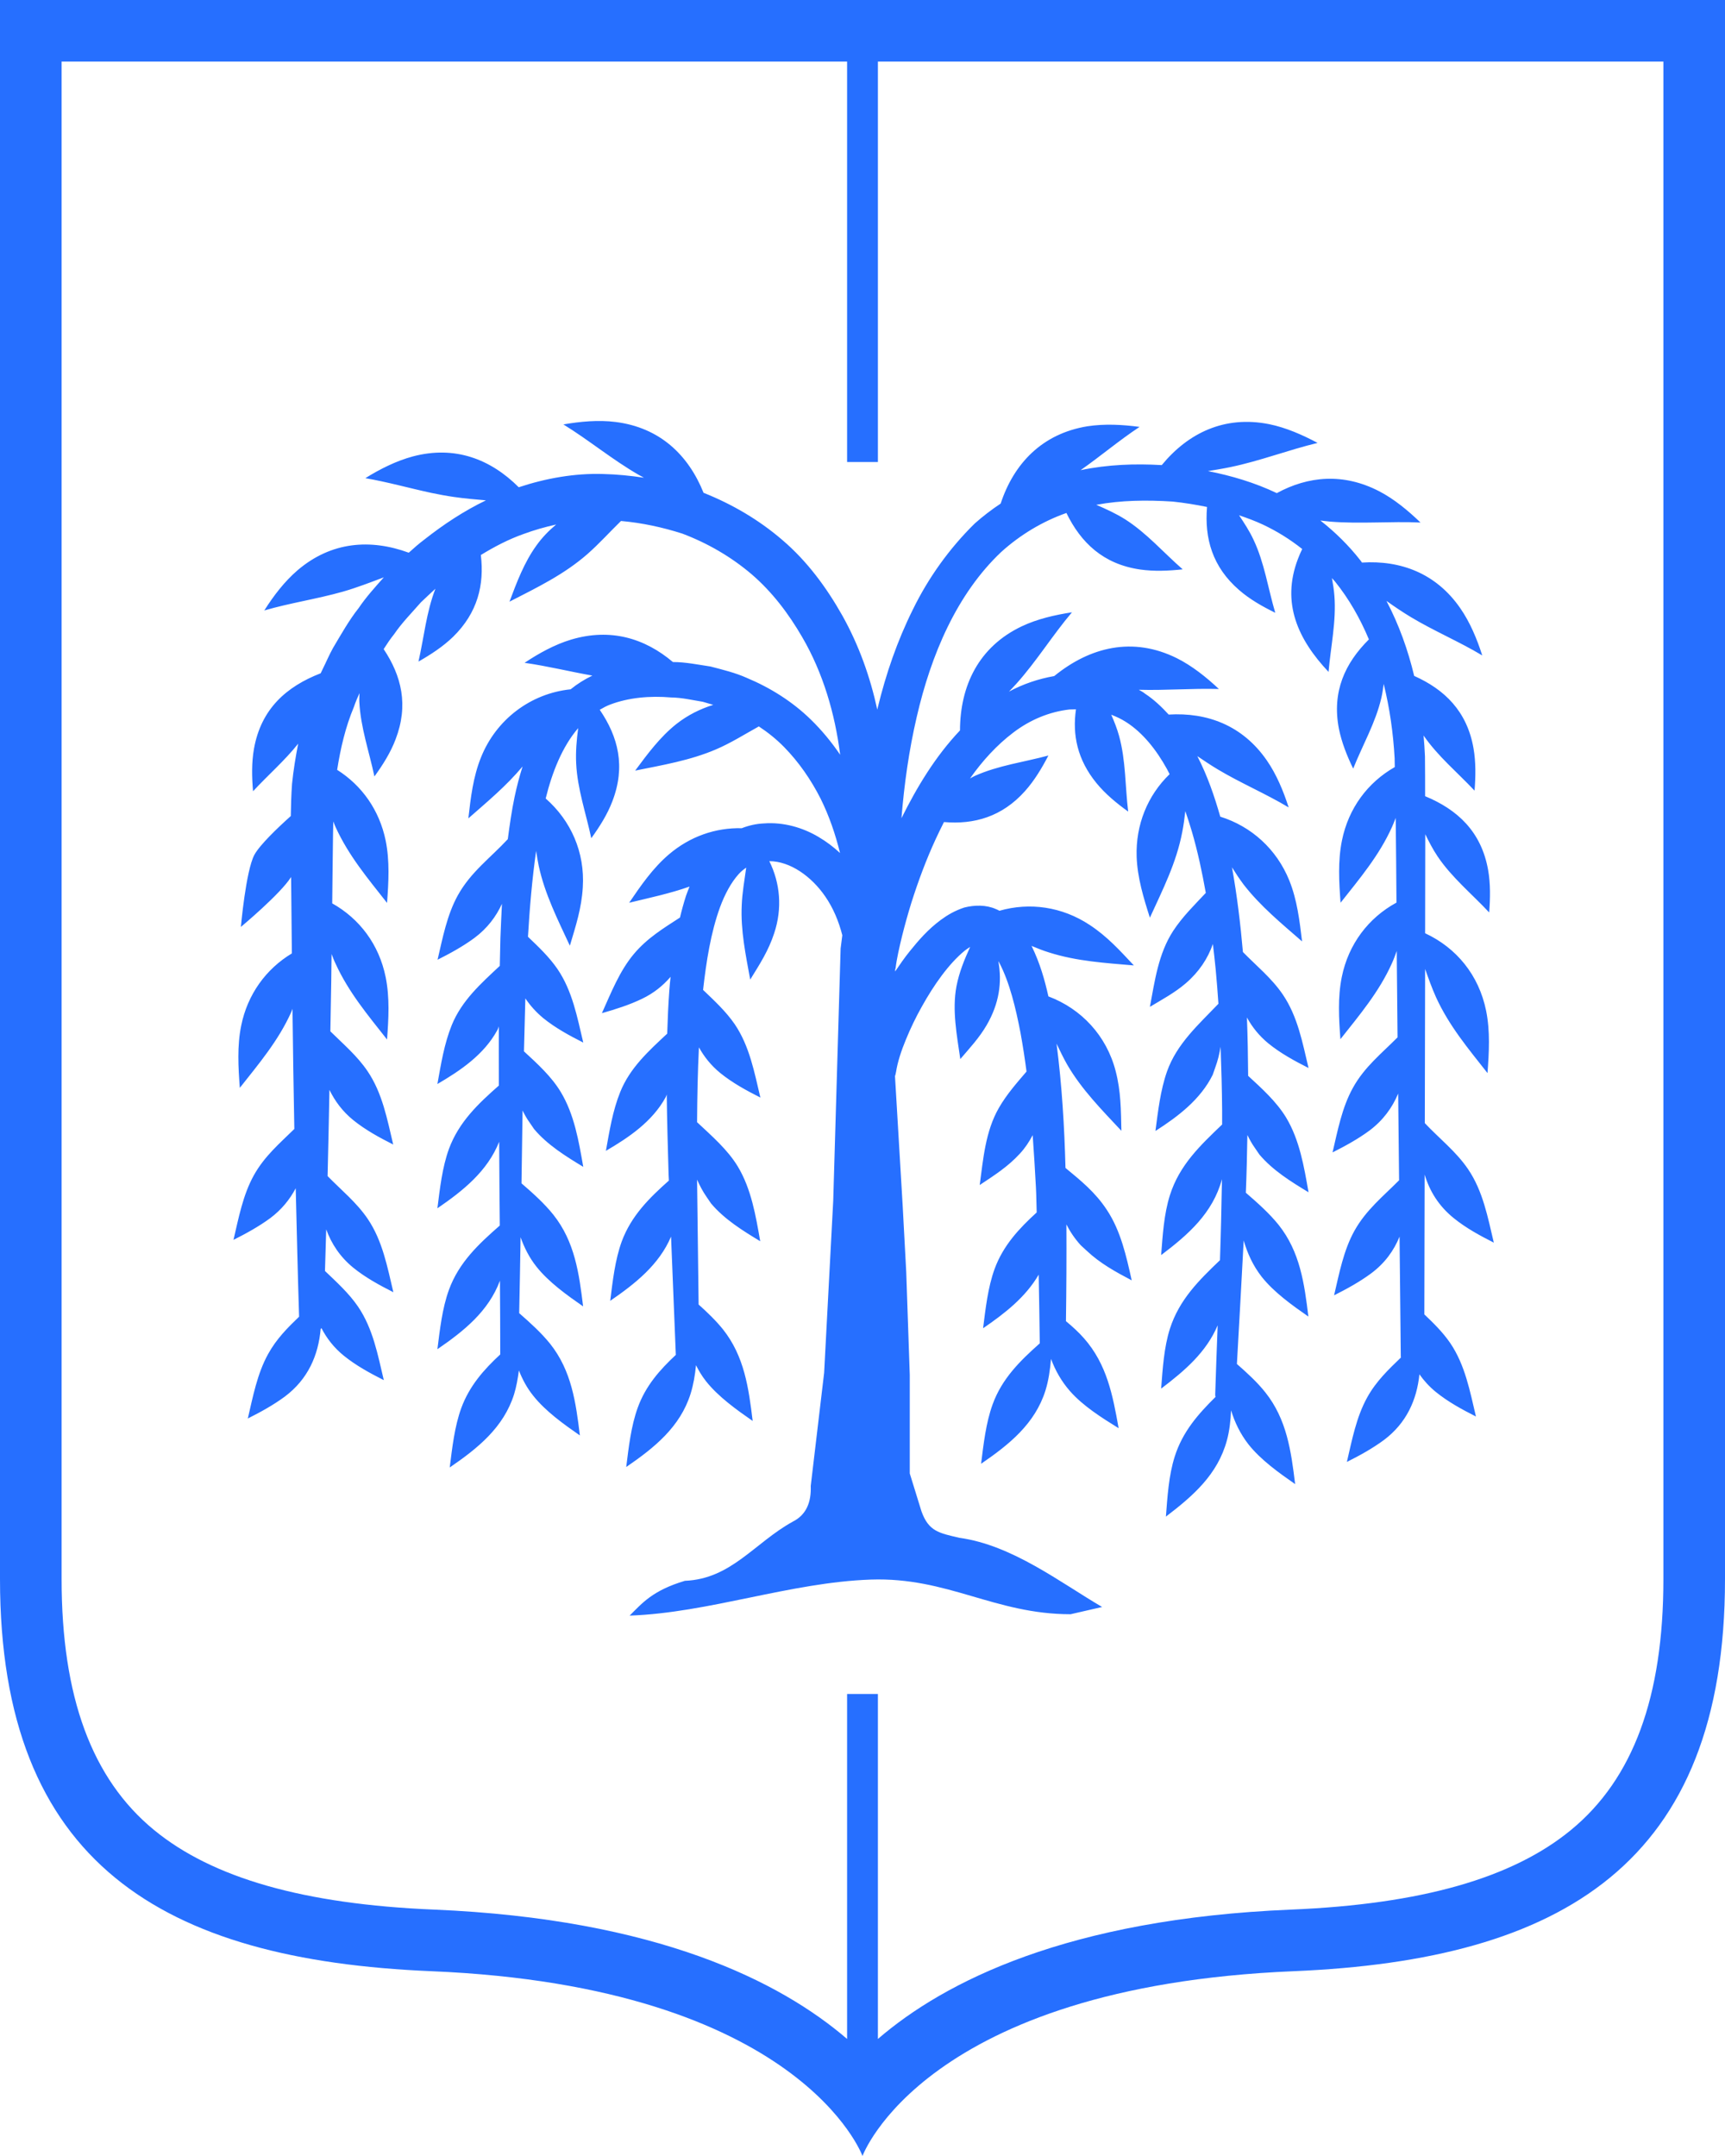 <?xml version="1.0" encoding="UTF-8"?>
<!-- Generator: Adobe Illustrator 26.0.2, SVG Export Plug-In . SVG Version: 6.00 Build 0)  -->
<svg xmlns="http://www.w3.org/2000/svg" xmlns:xlink="http://www.w3.org/1999/xlink" id="Layer_1" x="0px" y="0px" width="112px" height="140px" viewBox="0 0 112 140" style="enable-background:new 0 0 112 140;" xml:space="preserve">
<style type="text/css">
	.st0{fill:#266FFF;}
</style>
<g>
	<path class="st0" d="M0,0v102.54C0,121,10.56,127.27,28,128c24,1,28,12,28,12s4-11,28-12c17.44-0.73,28-7,28-25.46V0H0z    M108,102.54c0,7.64-1.96,12.97-6,16.29c-3.8,3.13-9.74,4.82-18.17,5.17c-14.51,0.6-22.51,4.68-26.83,8.4V110h-2v22.4   c-4.33-3.72-12.32-7.79-26.83-8.4c-8.42-0.35-14.36-2.04-18.17-5.17c-4.04-3.32-6-8.65-6-16.29V4h51v26h2V4h51V102.54z"></path>
	<path class="st0" d="M59.27,39.58c-1.02,2.05-1.75,4.19-2.28,6.37c-0.01,0.04-0.02,0.09-0.03,0.13c-0.46-2.12-1.19-4.18-2.27-6.11   c-1.02-1.81-2.28-3.53-3.9-4.91c-1.51-1.3-3.25-2.32-5.11-3.06c-0.99-2.46-2.84-4.24-5.72-4.6c-1.11-0.14-2.28-0.03-3.38,0.16   c1.67,1.03,3.18,2.29,4.88,3.27c0.12,0.07,0.24,0.13,0.35,0.19c-0.88-0.13-1.76-0.22-2.64-0.24c-1.86-0.06-3.74,0.28-5.49,0.86   c-1.82-1.82-4.14-2.73-6.88-2c-1.08,0.29-2.13,0.82-3.08,1.41c1.45,0.25,2.86,0.65,4.3,0.96c0.48,0.1,0.96,0.19,1.45,0.26   c0.69,0.1,1.38,0.16,2.08,0.22c-1.43,0.69-2.76,1.57-3.99,2.54c-0.36,0.27-0.69,0.56-1.02,0.86c-2.48-0.91-5.03-0.73-7.22,1.14   c-0.85,0.73-1.56,1.66-2.16,2.61c1.68-0.49,3.41-0.74,5.1-1.22c0.91-0.26,1.78-0.6,2.66-0.93c-0.57,0.64-1.15,1.28-1.63,1.99   c-0.64,0.81-1.14,1.71-1.67,2.6c-0.25,0.45-0.45,0.93-0.68,1.39c-0.04,0.08-0.08,0.17-0.12,0.25c-2.22,0.86-3.87,2.31-4.33,4.9   c-0.16,0.9-0.14,1.85-0.06,2.76c0.96-1.04,2.05-1.98,2.93-3.09c-0.17,0.87-0.31,1.74-0.4,2.62c-0.05,0.72-0.07,1.4-0.08,2.08   c-0.86,0.77-2.03,1.89-2.37,2.53c-0.55,1.05-0.87,4.67-0.87,4.67s2.57-2.14,3.26-3.24l0.05,4.96c-1.68,1.01-2.88,2.66-3.29,4.69   c-0.27,1.32-0.19,2.71-0.09,4.04c1.24-1.57,2.51-3.07,3.34-4.92c0.03-0.07,0.05-0.14,0.08-0.21c0.03,2.6,0.07,5.2,0.12,7.8   c-0.96,0.94-1.94,1.77-2.63,3.01c-0.71,1.28-0.99,2.78-1.32,4.19c0.82-0.41,1.67-0.88,2.4-1.42c0.73-0.55,1.26-1.21,1.64-1.93   c0.07,2.78,0.13,5.56,0.22,8.34c-0.75,0.72-1.47,1.44-2.01,2.42c-0.71,1.28-0.99,2.78-1.32,4.19c0.82-0.41,1.67-0.88,2.4-1.42   c1.51-1.13,2.18-2.69,2.33-4.39c0.02-0.02,0.03-0.04,0.05-0.06c0.34,0.66,0.81,1.27,1.45,1.79c0.79,0.64,1.69,1.13,2.6,1.59   c-0.39-1.64-0.7-3.34-1.67-4.77c-0.6-0.88-1.39-1.59-2.15-2.32c0.03-0.9,0.05-1.8,0.08-2.7c0.34,0.93,0.89,1.78,1.76,2.49   c0.79,0.64,1.69,1.13,2.6,1.59c-0.39-1.64-0.7-3.34-1.67-4.77c-0.72-1.06-1.71-1.86-2.6-2.77c0.05-1.87,0.08-3.73,0.12-5.6   c0.35,0.72,0.84,1.39,1.54,1.96c0.79,0.64,1.69,1.13,2.6,1.59c-0.39-1.64-0.7-3.34-1.67-4.77c-0.67-0.99-1.57-1.75-2.41-2.58   c0.02-1.45,0.06-2.9,0.07-4.35l0.01-0.67c0.08,0.21,0.16,0.43,0.26,0.63c0.85,1.86,2.09,3.33,3.34,4.92   c0.1-1.34,0.18-2.72-0.09-4.05c-0.43-2.12-1.69-3.79-3.47-4.79l0.02-1.85c0.02-1.15,0.02-2.33,0.05-3.47   c0.05,0.12,0.09,0.25,0.15,0.37c0.85,1.86,2.09,3.33,3.34,4.92c0.1-1.34,0.18-2.72-0.09-4.05c-0.41-1.98-1.54-3.57-3.15-4.59   c0.22-1.4,0.54-2.78,1.09-4.09c0.1-0.3,0.23-0.6,0.36-0.89c0,0.19-0.02,0.37-0.01,0.56c0.08,1.66,0.64,3.24,0.98,4.85   c0.53-0.73,1.05-1.55,1.37-2.4c0.86-2.23,0.39-4.13-0.77-5.87c0.21-0.33,0.43-0.66,0.68-0.97c0.51-0.75,1.15-1.39,1.74-2.07   c0.31-0.29,0.62-0.59,0.94-0.88c-0.59,1.52-0.74,3.15-1.1,4.73c0.79-0.45,1.59-0.97,2.25-1.61c1.6-1.57,2.03-3.38,1.8-5.31   c0.88-0.54,1.8-1.02,2.76-1.36c0.7-0.26,1.41-0.46,2.13-0.62c-0.47,0.39-0.91,0.84-1.28,1.36c-0.79,1.09-1.28,2.39-1.75,3.65   c1.79-0.92,3.54-1.76,5.07-3.1c0.76-0.67,1.44-1.43,2.17-2.14c1.36,0.12,2.7,0.41,3.98,0.82c1.64,0.62,3.16,1.5,4.49,2.63   c1.33,1.14,2.41,2.56,3.3,4.1c1.34,2.3,2.12,4.94,2.46,7.63c-0.56-0.82-1.19-1.59-1.91-2.29c-1.19-1.16-2.62-2.06-4.15-2.7   c-0.76-0.34-1.56-0.53-2.36-0.74c-0.81-0.12-1.62-0.29-2.43-0.29c0,0,0,0-0.01,0c-1.82-1.54-4.04-2.22-6.6-1.46   c-1.07,0.32-2.1,0.89-3.03,1.51c1.48,0.21,2.93,0.57,4.4,0.83c-0.5,0.24-0.98,0.54-1.41,0.89c-2.61,0.27-4.84,1.97-5.82,4.42   c-0.51,1.26-0.67,2.62-0.82,3.96c1.23-1.08,2.47-2.11,3.52-3.37c-0.21,0.66-0.38,1.32-0.52,1.98c-0.19,0.91-0.32,1.83-0.44,2.74   c-1.13,1.22-2.4,2.13-3.24,3.64c-0.71,1.28-0.99,2.78-1.32,4.19c0.82-0.41,1.67-0.88,2.4-1.42c0.83-0.62,1.4-1.38,1.78-2.21   c-0.04,0.75-0.07,1.49-0.1,2.23c-0.02,0.6-0.02,1.2-0.04,1.8c-1.22,1.14-2.47,2.25-3.12,3.85c-0.49,1.21-0.7,2.54-0.93,3.82   c1.51-0.88,3.02-1.91,3.88-3.48c0.05-0.08,0.08-0.17,0.11-0.26c0,1.12-0.01,2.24,0,3.36c0,0.16,0,0.32,0,0.48   c-1.34,1.18-2.59,2.36-3.24,4.11c-0.44,1.21-0.59,2.59-0.75,3.86c1.68-1.15,3.25-2.41,4.01-4.32c0.01,1.81,0.02,3.63,0.04,5.44   c-1.36,1.19-2.65,2.39-3.3,4.17c-0.44,1.21-0.59,2.59-0.75,3.86c1.72-1.18,3.32-2.46,4.06-4.45c0.01,1.6,0.02,3.19,0.02,4.79   c-1.06,0.98-2,2.04-2.53,3.48c-0.44,1.21-0.59,2.59-0.75,3.86c1.81-1.24,3.5-2.59,4.18-4.76c0.15-0.49,0.24-1.01,0.31-1.54   c0.23,0.58,0.52,1.13,0.93,1.64c0.8,1.01,1.98,1.85,3.03,2.58c-0.26-2.14-0.54-4.2-1.93-5.95c-0.58-0.72-1.3-1.37-2.01-1.99   c0.03-1.64,0.07-3.29,0.09-4.93c0.24,0.67,0.56,1.32,1.03,1.91c0.8,1.01,1.98,1.85,3.03,2.58c-0.26-2.14-0.54-4.2-1.93-5.95   c-0.59-0.74-1.34-1.41-2.07-2.04c0.02-1.58,0.05-3.16,0.07-4.73c0.13,0.27,0.28,0.54,0.47,0.8l0.28,0.41   c0.87,1.03,2.05,1.76,3.19,2.45c-0.29-1.66-0.58-3.4-1.46-4.86c-0.6-1-1.51-1.83-2.39-2.64c0.03-1.15,0.06-2.29,0.09-3.44   c0.31,0.46,0.69,0.89,1.16,1.28c0.79,0.64,1.69,1.13,2.6,1.59c-0.39-1.64-0.7-3.34-1.67-4.77c-0.54-0.79-1.23-1.44-1.92-2.1   c0.11-1.87,0.27-3.75,0.53-5.58c0.05,0.33,0.1,0.66,0.17,0.98c0.39,1.82,1.24,3.5,2.02,5.18c0.39-1.31,0.76-2.43,0.84-3.8   c0.14-2.27-0.77-4.32-2.41-5.76c0.42-1.71,1.08-3.37,2.11-4.57c-0.1,0.76-0.17,1.53-0.13,2.3c0.08,1.66,0.64,3.24,0.98,4.85   c0.53-0.73,1.05-1.55,1.37-2.4c0.87-2.26,0.38-4.18-0.82-5.94c0.22-0.13,0.44-0.25,0.68-0.34c1.19-0.45,2.57-0.58,3.96-0.46   c0.7,0.01,1.37,0.17,2.05,0.28c0.23,0.07,0.45,0.13,0.68,0.2c-0.84,0.26-1.65,0.66-2.39,1.24c-1.06,0.84-1.88,1.95-2.68,3.03   c1.78-0.36,3.57-0.66,5.25-1.38c0.96-0.41,1.86-0.98,2.78-1.49c0.59,0.39,1.14,0.83,1.64,1.34c0.95,0.97,1.74,2.11,2.37,3.35   c0.55,1.11,0.96,2.3,1.26,3.53c-0.42-0.39-0.88-0.74-1.39-1.04c-1.02-0.61-2.28-0.98-3.56-0.88c-0.48,0.02-0.97,0.13-1.43,0.31   c-1.7-0.04-3.36,0.53-4.74,1.71c-1.03,0.88-1.81,2.01-2.57,3.13c1.32-0.32,2.65-0.6,3.92-1.05c-0.08,0.2-0.16,0.4-0.23,0.6   c-0.15,0.47-0.28,0.94-0.39,1.41c-1.06,0.69-2.11,1.32-2.98,2.35c-0.94,1.11-1.5,2.55-2.09,3.86c0.88-0.25,1.8-0.54,2.62-0.94   c0.75-0.36,1.35-0.85,1.84-1.42c-0.03,0.28-0.06,0.57-0.08,0.85c-0.07,0.95-0.11,1.9-0.14,2.84c-1.2,1.12-2.42,2.22-3.05,3.79   c-0.49,1.21-0.7,2.54-0.93,3.82c1.51-0.88,3.02-1.91,3.88-3.48c0.03-0.06,0.05-0.12,0.07-0.18c0.02,1.73,0.07,3.46,0.12,5.18   l0.02,0.41c-1.27,1.13-2.44,2.28-3.06,3.95c-0.44,1.21-0.59,2.59-0.75,3.86c1.63-1.12,3.17-2.34,3.95-4.17l0.31,7.68   c-1.04,0.97-1.96,2.01-2.47,3.42c-0.44,1.21-0.59,2.59-0.75,3.86c1.81-1.24,3.5-2.59,4.18-4.76c0.18-0.58,0.29-1.21,0.35-1.85   c0.18,0.36,0.39,0.71,0.65,1.04c0.8,1.01,1.98,1.85,3.03,2.58c-0.26-2.14-0.54-4.2-1.93-5.95c-0.46-0.57-1.01-1.1-1.58-1.61   l-0.1-8.11c0.17,0.38,0.37,0.77,0.63,1.14l0.28,0.41c0.87,1.03,2.05,1.76,3.19,2.45c-0.29-1.66-0.58-3.4-1.46-4.86   c-0.66-1.09-1.69-1.98-2.64-2.87c0.01-1.63,0.04-3.25,0.12-4.86c0.34,0.61,0.78,1.17,1.39,1.67c0.79,0.64,1.69,1.13,2.6,1.59   c-0.39-1.64-0.7-3.34-1.67-4.77c-0.58-0.84-1.32-1.52-2.05-2.22c0.21-1.86,0.5-3.72,1.1-5.37c0.31-0.84,0.72-1.61,1.22-2.16   c0.15-0.17,0.31-0.29,0.48-0.41c-0.11,0.81-0.26,1.63-0.29,2.44c-0.08,1.63,0.26,3.24,0.55,4.83c0.63-1.02,1.19-1.88,1.56-3.02   c0.53-1.6,0.39-3.24-0.32-4.67c1.35,0,2.74,0.99,3.63,2.29c0.52,0.75,0.88,1.62,1.11,2.52l-0.11,0.86l-0.48,16.38l-0.59,11.17   l-0.87,7.35c0.04,1.06-0.29,1.88-1.17,2.32c-2.48,1.37-3.99,3.72-7,3.84c-2.11,0.63-2.78,1.46-3.59,2.26   c5.15-0.18,10.44-2.16,15.66-2.34c5-0.17,8.04,2.25,12.97,2.25l2.05-0.47c-2.69-1.57-5.83-4.02-9.26-4.49   c-1.32-0.31-2-0.41-2.47-1.72l-0.76-2.46v-6.39l-0.23-6.69l-0.23-4.29l-0.5-8.43c0.03-0.08,0.05-0.16,0.06-0.24l0.01-0.04   c0.09-0.61,0.34-1.38,0.64-2.1c0.3-0.73,0.65-1.46,1.04-2.15c0.77-1.38,1.73-2.76,2.78-3.62c0.12-0.09,0.23-0.17,0.35-0.24   c-0.37,0.81-0.71,1.63-0.89,2.56c-0.29,1.55,0.03,3.18,0.25,4.72c0.61-0.71,1.24-1.39,1.71-2.2c0.82-1.41,1.01-2.79,0.76-4.16   c0.02,0.04,0.05,0.08,0.07,0.12c0.67,1.29,1.06,2.93,1.37,4.54c0.15,0.83,0.28,1.66,0.39,2.51c-0.64,0.75-1.29,1.48-1.8,2.37   c-0.87,1.52-1.01,3.3-1.24,5c0.96-0.64,1.82-1.18,2.61-2.04c0.35-0.38,0.61-0.78,0.83-1.2c0.08,1.12,0.15,2.25,0.21,3.38   c0.03,0.54,0.03,1.09,0.05,1.64c-1.14,1.04-2.17,2.14-2.73,3.66c-0.44,1.21-0.59,2.59-0.75,3.86c1.42-0.97,2.76-2.02,3.61-3.48   c0.03,1.48,0.05,2.97,0.07,4.46c-1.27,1.13-2.45,2.28-3.06,3.96c-0.44,1.21-0.59,2.59-0.75,3.86c1.81-1.24,3.5-2.59,4.18-4.76   c0.2-0.64,0.3-1.34,0.36-2.05c0.28,0.75,0.67,1.45,1.23,2.09c0.85,0.97,2.08,1.74,3.16,2.41c-0.38-2.14-0.76-4.15-2.25-5.84   c-0.35-0.4-0.75-0.76-1.17-1.11c0.03-2.09,0.04-4.18,0.03-6.28c0.24,0.47,0.54,0.92,0.93,1.35l0.38,0.35   c0.88,0.83,1.87,1.37,2.93,1.93c-0.35-1.57-0.71-3.21-1.61-4.57c-0.76-1.16-1.7-1.91-2.69-2.73c-0.07-2.68-0.23-5.36-0.58-8.07   c0.22,0.46,0.44,0.92,0.69,1.36c0.94,1.62,2.25,2.94,3.52,4.3c-0.03-1.36-0.03-2.55-0.37-3.87c-0.59-2.3-2.22-4.05-4.37-4.86   c-0.24-1.08-0.55-2.16-1.08-3.25c-0.01-0.01-0.01-0.02-0.02-0.03c0.38,0.16,0.76,0.31,1.15,0.43c1.79,0.57,3.64,0.68,5.5,0.84   c-0.93-0.99-1.73-1.88-2.87-2.63c-1.8-1.19-3.9-1.48-5.86-0.92c-0.08-0.04-0.14-0.08-0.23-0.11c-0.63-0.28-1.38-0.27-2.05-0.1   c-0.61,0.2-1.1,0.49-1.52,0.8c-0.84,0.62-1.45,1.33-2.03,2.05c-0.34,0.42-0.64,0.86-0.94,1.3l0-0.11c0-0.02,0.01-0.05,0.02-0.07   l0.01-0.04c0.07-0.6,0.25-1.38,0.42-2.08c0.18-0.72,0.38-1.44,0.6-2.15c0.45-1.42,0.97-2.82,1.59-4.16   c0.17-0.37,0.35-0.73,0.53-1.09c1.95,0.17,3.77-0.34,5.26-2.01c0.61-0.68,1.1-1.5,1.52-2.31c-1.59,0.43-3.25,0.64-4.77,1.32   c-0.11,0.05-0.21,0.11-0.32,0.17c0.81-1.15,1.74-2.17,2.81-2.98c1.09-0.83,2.34-1.35,3.65-1.5c0.14-0.01,0.28,0,0.42-0.01   c-0.24,1.66,0.09,3.27,1.33,4.79c0.58,0.71,1.31,1.31,2.06,1.85c-0.2-1.64-0.15-3.31-0.59-4.91c-0.13-0.47-0.31-0.93-0.51-1.38   c0.34,0.13,0.66,0.28,0.97,0.48c1.08,0.69,1.96,1.8,2.65,3.05c0.06,0.11,0.11,0.22,0.17,0.33c-1.43,1.38-2.21,3.29-2.14,5.37   c0.05,1.36,0.45,2.67,0.86,3.95c0.84-1.84,1.72-3.56,2.1-5.56c0.09-0.45,0.15-0.9,0.2-1.36c0.15,0.44,0.3,0.89,0.43,1.34   c0.38,1.3,0.66,2.63,0.9,3.97c-0.74,0.79-1.51,1.54-2.12,2.47c-0.96,1.48-1.19,3.23-1.51,4.93c0.8-0.48,1.62-0.92,2.33-1.53   c0.87-0.75,1.43-1.61,1.76-2.55c0.06,0.54,0.13,1.08,0.18,1.63c0.07,0.75,0.13,1.5,0.18,2.25c-1.28,1.34-2.7,2.59-3.34,4.4   c-0.43,1.23-0.58,2.57-0.75,3.86c1.47-0.94,2.93-2.05,3.72-3.65l0.16-0.46c0.17-0.46,0.28-0.91,0.35-1.36   c0.05,1.38,0.09,2.75,0.1,4.13c0,0.31,0,0.61,0,0.92c-1.42,1.36-2.77,2.63-3.39,4.59c-0.39,1.23-0.47,2.61-0.57,3.89   c1.76-1.33,3.35-2.72,3.95-4.93c-0.03,1.75-0.07,3.5-0.13,5.26c-1.37,1.31-2.64,2.56-3.25,4.45c-0.39,1.23-0.47,2.61-0.57,3.89   c1.53-1.16,2.93-2.36,3.67-4.11c-0.06,1.5-0.11,3-0.16,4.51c0,0.05,0.01,0.09,0.02,0.14c-1.13,1.12-2.14,2.26-2.65,3.88   c-0.39,1.23-0.47,2.61-0.57,3.89c1.76-1.34,3.36-2.73,3.96-4.95c0.17-0.62,0.24-1.28,0.27-1.95c0.24,0.78,0.6,1.53,1.13,2.21   c0.8,1.01,1.98,1.85,3.03,2.58c-0.26-2.14-0.54-4.2-1.93-5.95c-0.53-0.67-1.19-1.27-1.85-1.85c0.15-2.67,0.3-5.34,0.44-8.02   c0.24,0.83,0.6,1.63,1.17,2.36c0.8,1.01,1.98,1.85,3.03,2.58c-0.26-2.14-0.54-4.2-1.93-5.95c-0.61-0.76-1.38-1.44-2.13-2.09   c0.05-1.25,0.08-2.5,0.1-3.75c0.14,0.29,0.3,0.58,0.5,0.86l0.28,0.41c0.87,1.03,2.05,1.76,3.19,2.45c-0.29-1.66-0.58-3.4-1.46-4.86   c-0.62-1.02-1.56-1.87-2.46-2.7c-0.01-1.26-0.03-2.53-0.08-3.79c0.34,0.62,0.79,1.19,1.4,1.69c0.79,0.64,1.69,1.13,2.6,1.59   c-0.39-1.64-0.7-3.34-1.67-4.77c-0.72-1.06-1.71-1.86-2.59-2.76c-0.16-1.83-0.38-3.67-0.71-5.5c0.24,0.38,0.48,0.75,0.75,1.11   c1.09,1.41,2.47,2.54,3.8,3.7c-0.16-1.34-0.32-2.7-0.83-3.96c-0.82-2.03-2.46-3.51-4.48-4.14c-0.38-1.33-0.83-2.65-1.49-3.93   c0.43,0.29,0.86,0.58,1.31,0.85c1.5,0.9,3.12,1.58,4.62,2.48c-0.34-1.06-0.79-2.15-1.43-3.07c-1.57-2.26-3.86-3.11-6.36-2.96   c-0.46-0.5-0.95-0.97-1.54-1.36c-0.12-0.1-0.26-0.17-0.4-0.25c1.74,0.05,3.46-0.1,5.2-0.05c-0.81-0.76-1.73-1.5-2.73-2   c-2.86-1.42-5.64-0.73-7.96,1.16c-1.03,0.18-2.03,0.52-2.94,1.01c0.16-0.17,0.32-0.33,0.48-0.51c1.31-1.46,2.34-3.14,3.61-4.64   c-1.1,0.17-2.25,0.43-3.26,0.91c-2.8,1.33-4,3.86-4.01,6.76c-1.61,1.7-2.8,3.69-3.8,5.7c0.18-2.22,0.49-4.42,0.99-6.57   c0.93-4.04,2.6-7.99,5.49-10.72c1.23-1.11,2.67-1.98,4.23-2.53c0.94,1.93,2.39,3.32,4.78,3.67c0.91,0.13,1.85,0.09,2.77-0.01   c-1.25-1.09-2.33-2.35-3.74-3.25c-0.59-0.37-1.22-0.66-1.87-0.94c1.61-0.3,3.28-0.32,4.97-0.21c0.75,0.08,1.49,0.2,2.22,0.35   c-0.17,2.03,0.34,3.89,2.09,5.4c0.69,0.6,1.52,1.07,2.34,1.47c-0.47-1.58-0.7-3.24-1.41-4.74c-0.26-0.56-0.6-1.08-0.94-1.59   c0.53,0.18,1.05,0.37,1.56,0.61c0.91,0.43,1.76,0.96,2.54,1.58c-0.1,0.21-0.2,0.43-0.28,0.65c-1.09,2.86,0.01,5.23,1.99,7.33   c0.14-1.63,0.51-3.3,0.38-4.94c-0.03-0.39-0.09-0.77-0.16-1.15c0.06,0.07,0.13,0.14,0.19,0.21c0.92,1.14,1.64,2.41,2.21,3.77   c-1.55,1.54-2.41,3.39-1.95,5.79c0.18,0.9,0.53,1.78,0.93,2.6c0.61-1.53,1.46-2.99,1.83-4.6c0.07-0.3,0.11-0.6,0.15-0.9   c0.39,1.57,0.62,3.2,0.71,4.82c0,0.19,0.01,0.39,0.01,0.58c-1.76,1-3.01,2.68-3.43,4.77c-0.27,1.32-0.19,2.71-0.09,4.04   c1.24-1.57,2.51-3.07,3.34-4.92c0.09-0.19,0.16-0.39,0.24-0.59c0.02,1.83,0.04,3.67,0.05,5.5c-1.82,0.99-3.12,2.7-3.55,4.83   c-0.27,1.32-0.19,2.71-0.09,4.04c1.24-1.57,2.51-3.07,3.34-4.92c0.12-0.26,0.22-0.54,0.32-0.81c0,0.13,0,0.26,0,0.39l0.05,5.22   c-1.04,1.05-2.15,1.92-2.9,3.28c-0.71,1.28-0.99,2.78-1.32,4.19c0.82-0.41,1.67-0.88,2.4-1.42c0.89-0.67,1.48-1.49,1.86-2.4   l0.06,5.63c-1.04,1.05-2.14,1.92-2.9,3.28c-0.71,1.28-0.99,2.78-1.32,4.19c0.82-0.41,1.67-0.88,2.4-1.42   c0.89-0.66,1.48-1.48,1.85-2.39l0.08,7.8c0,0.02,0.01,0.03,0.01,0.05c-0.81,0.78-1.61,1.54-2.19,2.59   c-0.71,1.28-0.99,2.78-1.32,4.19c0.82-0.41,1.67-0.88,2.4-1.42c1.47-1.1,2.14-2.61,2.31-4.27c0.29,0.41,0.64,0.8,1.07,1.15   c0.79,0.64,1.69,1.13,2.6,1.59c-0.39-1.64-0.7-3.34-1.67-4.77c-0.48-0.7-1.07-1.28-1.68-1.86l0.02-9.08   c0.32,1.07,0.91,2.04,1.89,2.83c0.79,0.64,1.69,1.13,2.6,1.59c-0.39-1.64-0.7-3.34-1.67-4.77c-0.78-1.15-1.87-1.99-2.81-2.99   l0.02-10.01c0.22,0.62,0.44,1.24,0.71,1.84c0.85,1.86,2.09,3.33,3.34,4.92c0.1-1.34,0.18-2.72-0.09-4.05   c-0.47-2.31-1.92-4.08-3.96-5.03c0-2.14,0.01-4.29,0.01-6.43c0.24,0.49,0.49,0.98,0.8,1.44c0.92,1.37,2.23,2.44,3.35,3.64   c0.07-0.91,0.09-1.86-0.07-2.76c-0.44-2.49-1.99-3.92-4.09-4.79c0-0.86,0-1.71-0.01-2.59c-0.02-0.45-0.05-0.9-0.09-1.35   c0.92,1.34,2.2,2.4,3.31,3.58c0.07-0.91,0.09-1.86-0.07-2.76c-0.42-2.4-1.88-3.81-3.85-4.69c-0.4-1.68-0.99-3.33-1.8-4.87   c0.52,0.37,1.05,0.73,1.6,1.06c1.5,0.9,3.12,1.58,4.62,2.48c-0.34-1.06-0.79-2.15-1.43-3.07c-1.57-2.27-3.88-3.12-6.38-2.96   c-0.04-0.05-0.06-0.1-0.1-0.14c-0.75-0.96-1.63-1.83-2.6-2.59c0.21,0.02,0.42,0.05,0.63,0.07c1.96,0.16,3.92-0.03,5.87,0.06   c-0.8-0.77-1.71-1.53-2.7-2.04c-2.31-1.19-4.59-0.98-6.63,0.13c-1.43-0.68-2.94-1.13-4.47-1.43c0.49-0.08,0.98-0.16,1.46-0.26   c1.93-0.4,3.75-1.11,5.66-1.57c-0.98-0.52-2.06-1-3.16-1.22c-2.88-0.57-5.24,0.57-6.96,2.66c-1.74-0.1-3.51-0.04-5.27,0.33   c1.3-0.91,2.51-1.94,3.83-2.81c-1.11-0.15-2.28-0.21-3.39-0.04c-2.93,0.48-4.77,2.41-5.63,5.02c-0.59,0.39-1.15,0.82-1.68,1.29   C61.64,35.61,60.27,37.53,59.27,39.58z"></path>
</g>
<g>
</g>
<g>
</g>
<g>
</g>
<g>
</g>
<g>
</g>
<g>
</g>
<g>
</g>
<g>
</g>
<g>
</g>
<g>
</g>
<g>
</g>
<g>
</g>
<g>
</g>
<g>
</g>
<g>
</g>
</svg>
